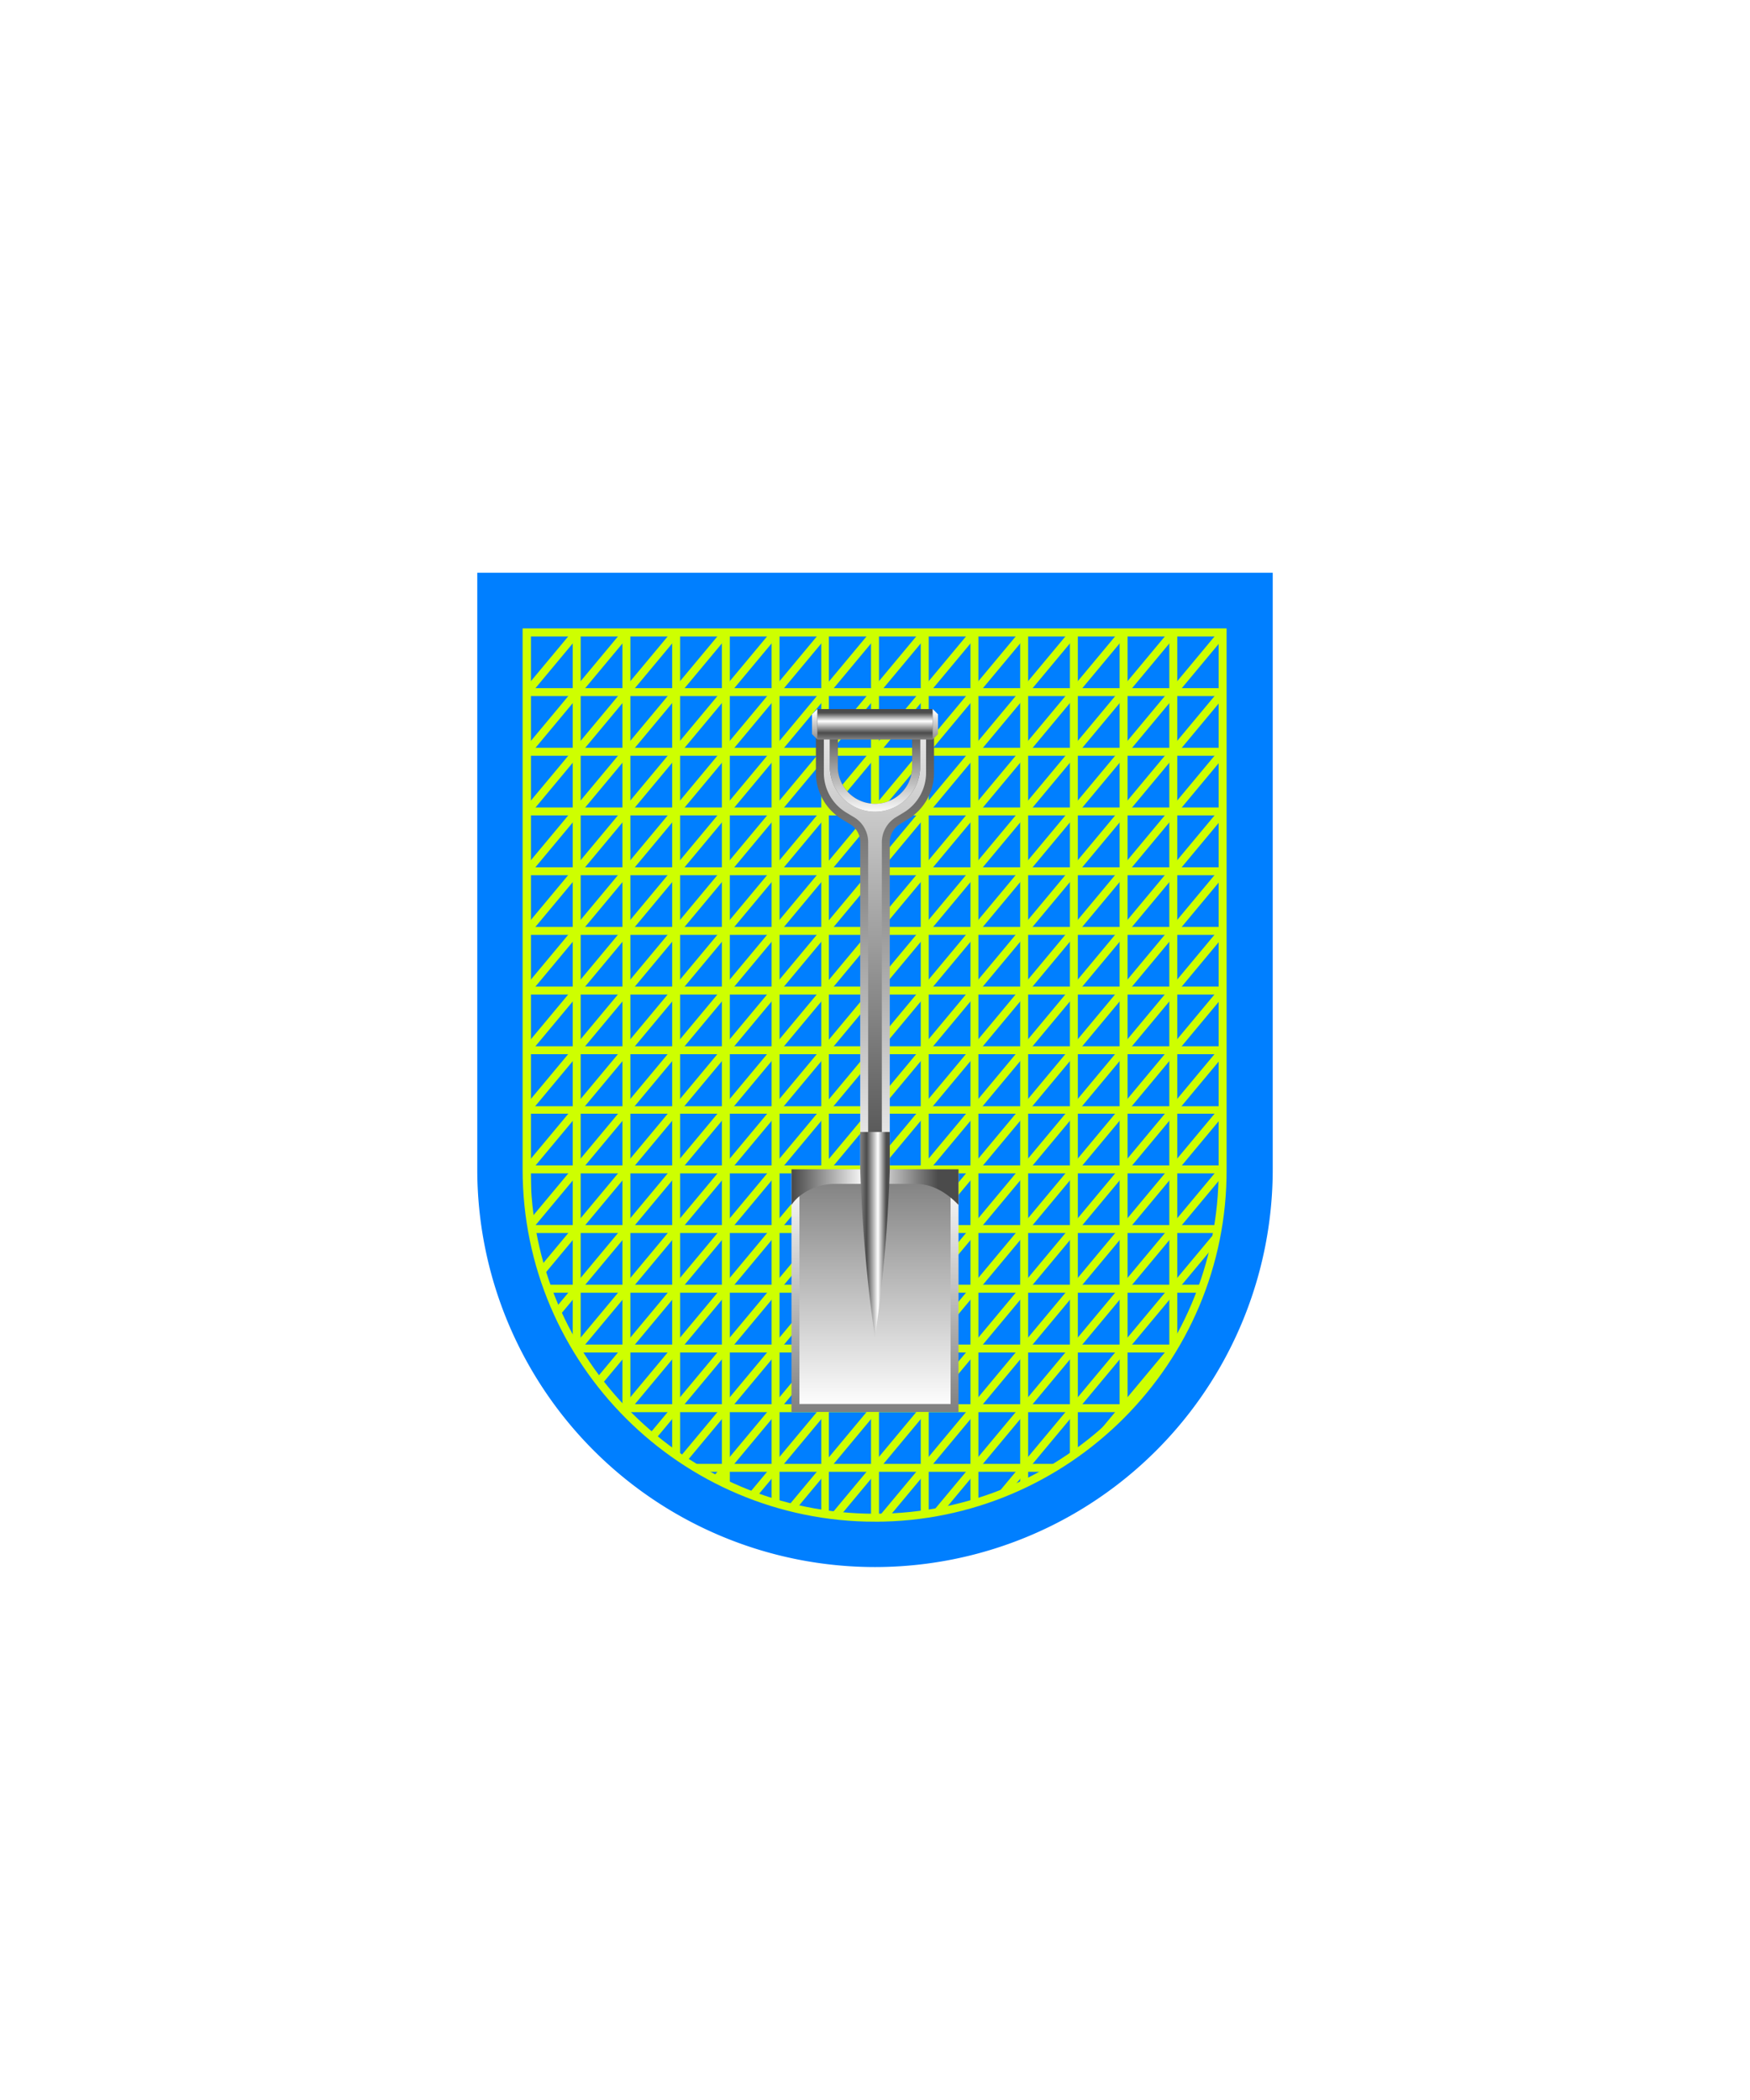 <svg xmlns="http://www.w3.org/2000/svg" xmlns:xlink="http://www.w3.org/1999/xlink" viewBox="0 0 220 264"><symbol id="fi196-a" viewBox="-0.5 -70 1 140"><path d="M0 70V-70" fill="none" stroke="#ceff00"/></symbol><symbol id="fi196-e" viewBox="-19.3 -70 38.5 140"><use height="140" overflow="visible" transform="translate(18.75)" width="1" x="-.5" xlink:href="#fi196-a" y="-70"/><use height="140" overflow="visible" transform="translate(12.5)" width="1" x="-.5" xlink:href="#fi196-a" y="-70"/><use height="140" overflow="visible" transform="translate(6.25)" width="1" x="-.5" xlink:href="#fi196-a" y="-70"/><use height="140" overflow="visible" width="1" x="-.5" xlink:href="#fi196-a" y="-70"/><use height="140" overflow="visible" transform="translate(-6.25)" width="1" x="-.5" xlink:href="#fi196-a" y="-70"/><use height="140" overflow="visible" transform="translate(-12.5)" width="1" x="-.5" xlink:href="#fi196-a" y="-70"/><use height="140" overflow="visible" transform="translate(-18.75)" width="1" x="-.5" xlink:href="#fi196-a" y="-70"/></symbol><symbol id="fi196-f" viewBox="-70 -26.8 140 53.5"><use height="140" overflow="visible" transform="rotate(90 -13.13 13.13)" width="1" x="-.5" xlink:href="#fi196-a" y="-70"/><use height="140" overflow="visible" transform="rotate(90 -9.38 9.38)" width="1" x="-.5" xlink:href="#fi196-a" y="-70"/><use height="140" overflow="visible" transform="rotate(90 -5.63 5.63)" width="1" x="-.5" xlink:href="#fi196-a" y="-70"/><use height="140" overflow="visible" transform="rotate(90 -1.88 1.88)" width="1" x="-.5" xlink:href="#fi196-a" y="-70"/><use height="140" overflow="visible" transform="rotate(90 1.88 -1.88)" width="1" x="-.5" xlink:href="#fi196-a" y="-70"/><use height="140" overflow="visible" transform="rotate(90 5.63 -5.63)" width="1" x="-.5" xlink:href="#fi196-a" y="-70"/><use height="140" overflow="visible" transform="rotate(90 9.38 -9.38)" width="1" x="-.5" xlink:href="#fi196-a" y="-70"/><use height="140" overflow="visible" transform="rotate(90 13.13 -13.13)" width="1" x="-.5" xlink:href="#fi196-a" y="-70"/></symbol><symbol id="fi196-d" viewBox="-88.9 -54.1 177.9 108.2"><use height="140" overflow="visible" transform="rotate(-39.8 21.87 -60.43)" width="1" x="-.5" xlink:href="#fi196-a" y="-70"/><use height="140" overflow="visible" transform="rotate(-39.8 18.75 -51.8)" width="1" x="-.5" xlink:href="#fi196-a" y="-70"/><use height="140" overflow="visible" transform="rotate(-39.8 15.62 -43.16)" width="1" x="-.5" xlink:href="#fi196-a" y="-70"/><use height="140" overflow="visible" transform="rotate(-39.8 12.5 -34.53)" width="1" x="-.5" xlink:href="#fi196-a" y="-70"/><use height="140" overflow="visible" transform="rotate(-39.8 9.37 -25.9)" width="1" x="-.5" xlink:href="#fi196-a" y="-70"/><use height="140" overflow="visible" transform="rotate(-39.8 6.25 -17.27)" width="1" x="-.5" xlink:href="#fi196-a" y="-70"/><use height="140" overflow="visible" transform="rotate(-39.8 3.12 -8.63)" width="1" x="-.5" xlink:href="#fi196-a" y="-70"/><use height="140" overflow="visible" transform="rotate(-39.8 0 0)" width="1" x="-.5" xlink:href="#fi196-a" y="-70"/><use height="140" overflow="visible" transform="rotate(-39.8 -3.12 8.63)" width="1" x="-.5" xlink:href="#fi196-a" y="-70"/><use height="140" overflow="visible" transform="rotate(-39.8 -6.25 17.27)" width="1" x="-.5" xlink:href="#fi196-a" y="-70"/><use height="140" overflow="visible" transform="rotate(-39.8 -9.37 25.9)" width="1" x="-.5" xlink:href="#fi196-a" y="-70"/><use height="140" overflow="visible" transform="rotate(-39.8 -12.5 34.53)" width="1" x="-.5" xlink:href="#fi196-a" y="-70"/><use height="140" overflow="visible" transform="rotate(-39.8 -15.62 43.16)" width="1" x="-.5" xlink:href="#fi196-a" y="-70"/><use height="140" overflow="visible" transform="rotate(-39.8 -18.75 51.8)" width="1" x="-.5" xlink:href="#fi196-a" y="-70"/><use height="140" overflow="visible" transform="rotate(-39.8 -21.87 60.43)" width="1" x="-.5" xlink:href="#fi196-a" y="-70"/></symbol><path d="M60 72v75a50 50 0 0 0 50 50 50 50 0 0 0 50-50V72Z" fill="#007fff"/><defs><path d="M110 190.8c-24.1 0-43.8-19.6-43.8-43.8V79.5h87.5V147c.1 24.1-19.6 43.8-43.7 43.8z" id="fi196-b"/></defs><clipPath id="fi196-c"><use overflow="visible" xlink:href="#fi196-b"/></clipPath><g clip-path="url(#fi196-c)"><use height="108.2" overflow="visible" transform="matrix(1 0 0 -1 65.2 133.28)" width="177.9" x="-88.9" xlink:href="#fi196-d" y="-54.1"/><use height="108.2" overflow="visible" transform="matrix(1 0 0 -1 152.7 140.78)" width="177.9" x="-88.9" xlink:href="#fi196-d" y="-54.1"/><use height="140" overflow="visible" transform="matrix(1 0 0 -1 110 132)" width="1" x="-.5" xlink:href="#fi196-a" y="-70"/><use height="140" overflow="visible" transform="matrix(1 0 0 -1 85 132)" width="38.5" x="-19.3" xlink:href="#fi196-e" y="-70"/><use height="140" overflow="visible" transform="matrix(1 0 0 -1 135 132)" width="38.5" x="-19.3" xlink:href="#fi196-e" y="-70"/><use height="53.5" overflow="visible" transform="matrix(1 0 0 -1 110 105.77)" width="140" x="-70" xlink:href="#fi196-f" y="-26.8"/><use height="53.5" overflow="visible" transform="matrix(1 0 0 -1 110 165.77)" width="140" x="-70" xlink:href="#fi196-f" y="-26.8"/></g><path d="M110 190.8c-24.1 0-43.8-19.6-43.8-43.8V79.5h87.5V147c.1 24.1-19.6 43.8-43.7 43.8z" fill="none" stroke="#ceff00"/><filter id="h1-a"><feDropShadow dx="0" dy="2" stdDeviation="0"/></filter><g filter="url(#h1-a)"><linearGradient gradientUnits="userSpaceOnUse" id="h1-b" x1="110" x2="110" y1="148" y2="177"><stop offset="0" stop-color="gray"/><stop offset="1" stop-color="#fff"/></linearGradient><linearGradient gradientUnits="userSpaceOnUse" id="h1-c" x1="110" x2="110" y1="177.5" y2="147.5"><stop offset="0" stop-color="gray"/><stop offset="1" stop-color="#fff"/></linearGradient><path d="M100 148h20v29h-20z" fill="url(#h1-b)" stroke="url(#h1-c)"/><linearGradient gradientTransform="matrix(1 0 0 -1 0 264)" gradientUnits="userSpaceOnUse" id="h1-d" x1="110" x2="110" y1="116.16" y2="180.92"><stop offset="0" stop-color="#4b4b4b"/><stop offset="1" stop-color="#fff"/></linearGradient><linearGradient gradientUnits="userSpaceOnUse" id="h1-e" x1="110" x2="110" y1="89.3" y2="151.32"><stop offset="0" stop-color="#4b4b4b"/><stop offset="1" stop-color="#fff"/></linearGradient><path d="M110 150.82c-.57 0-1.36-1.16-1.36-3.75v-41.2c0-1.1-.58-2.13-1.53-2.7l-.98-.59a6.34 6.34 0 0 1-3.06-5.41V89.8h13.85v7.37c0 2.2-1.17 4.27-3.06 5.41l-.97.59a3.18 3.18 0 0 0-1.53 2.7v41.2c0 2.59-.8 3.75-1.36 3.75zm-5.17-54.13a5.18 5.18 0 0 0 10.34 0v-4.72h-10.34v4.72z" fill="url(#h1-d)" stroke="url(#h1-e)"/><linearGradient gradientUnits="userSpaceOnUse" id="h1-f" x1="110" x2="110" y1="91.47" y2="102.36"><stop offset="0" stop-color="#4b4b4b"/><stop offset="1" stop-color="#fff"/></linearGradient><path d="M104.83 96.69a5.18 5.18 0 0 0 10.34 0v-4.72h-10.34v4.72z" fill="none" stroke="url(#h1-f)"/><linearGradient gradientTransform="matrix(1 0 0 -1 0 264)" gradientUnits="userSpaceOnUse" id="h1-g" x1="110" x2="110" y1="171.07" y2="174.4"><stop offset="0" stop-color="gray"/><stop offset=".24" stop-color="#4b4b4b"/><stop offset=".68" stop-color="#fff"/><stop offset="1" stop-color="#4b4b4b"/></linearGradient><path d="M117.26 89.14h-14.51v3.83h14.51v-3.83z" fill="url(#h1-g)"/><linearGradient gradientUnits="userSpaceOnUse" id="h1-h" x1="110" x2="110" y1="89.32" y2="93.39"><stop offset="0" stop-color="#fff"/><stop offset="1" stop-color="gray"/></linearGradient><path d="m102.08 89.8.67-.67v3.83l-.67-.67V89.8zm15.84 0-.67-.67v3.83l.67-.67V89.8z" fill="url(#h1-h)"/><linearGradient gradientUnits="userSpaceOnUse" id="h1-i" x1="99.69" x2="117.93" y1="149.24" y2="149.24"><stop offset="0" stop-color="#4b4b4b"/><stop offset=".5" stop-color="#fff"/><stop offset="1" stop-color="#4b4b4b"/></linearGradient><path d="M99.5 147v4.48c1.07-1.65 3.4-2.65 5.37-2.65h10.26c1.97 0 3.8 1 5.37 2.65V147h-21z" fill="url(#h1-i)"/><linearGradient gradientUnits="userSpaceOnUse" id="h1-j" x1="108.17" x2="111.41" y1="155.22" y2="155.22"><stop offset="0" stop-color="gray"/><stop offset=".24" stop-color="#4b4b4b"/><stop offset=".68" stop-color="#fff"/><stop offset="1" stop-color="#4b4b4b"/></linearGradient><path d="M111.86 142.31h-3.72V147s.27 10.6 1.86 21.12v.01-.01a195.07 195.07 0 0 0 1.86-21.12v-4.69z" fill="url(#h1-j)"/></g></svg>